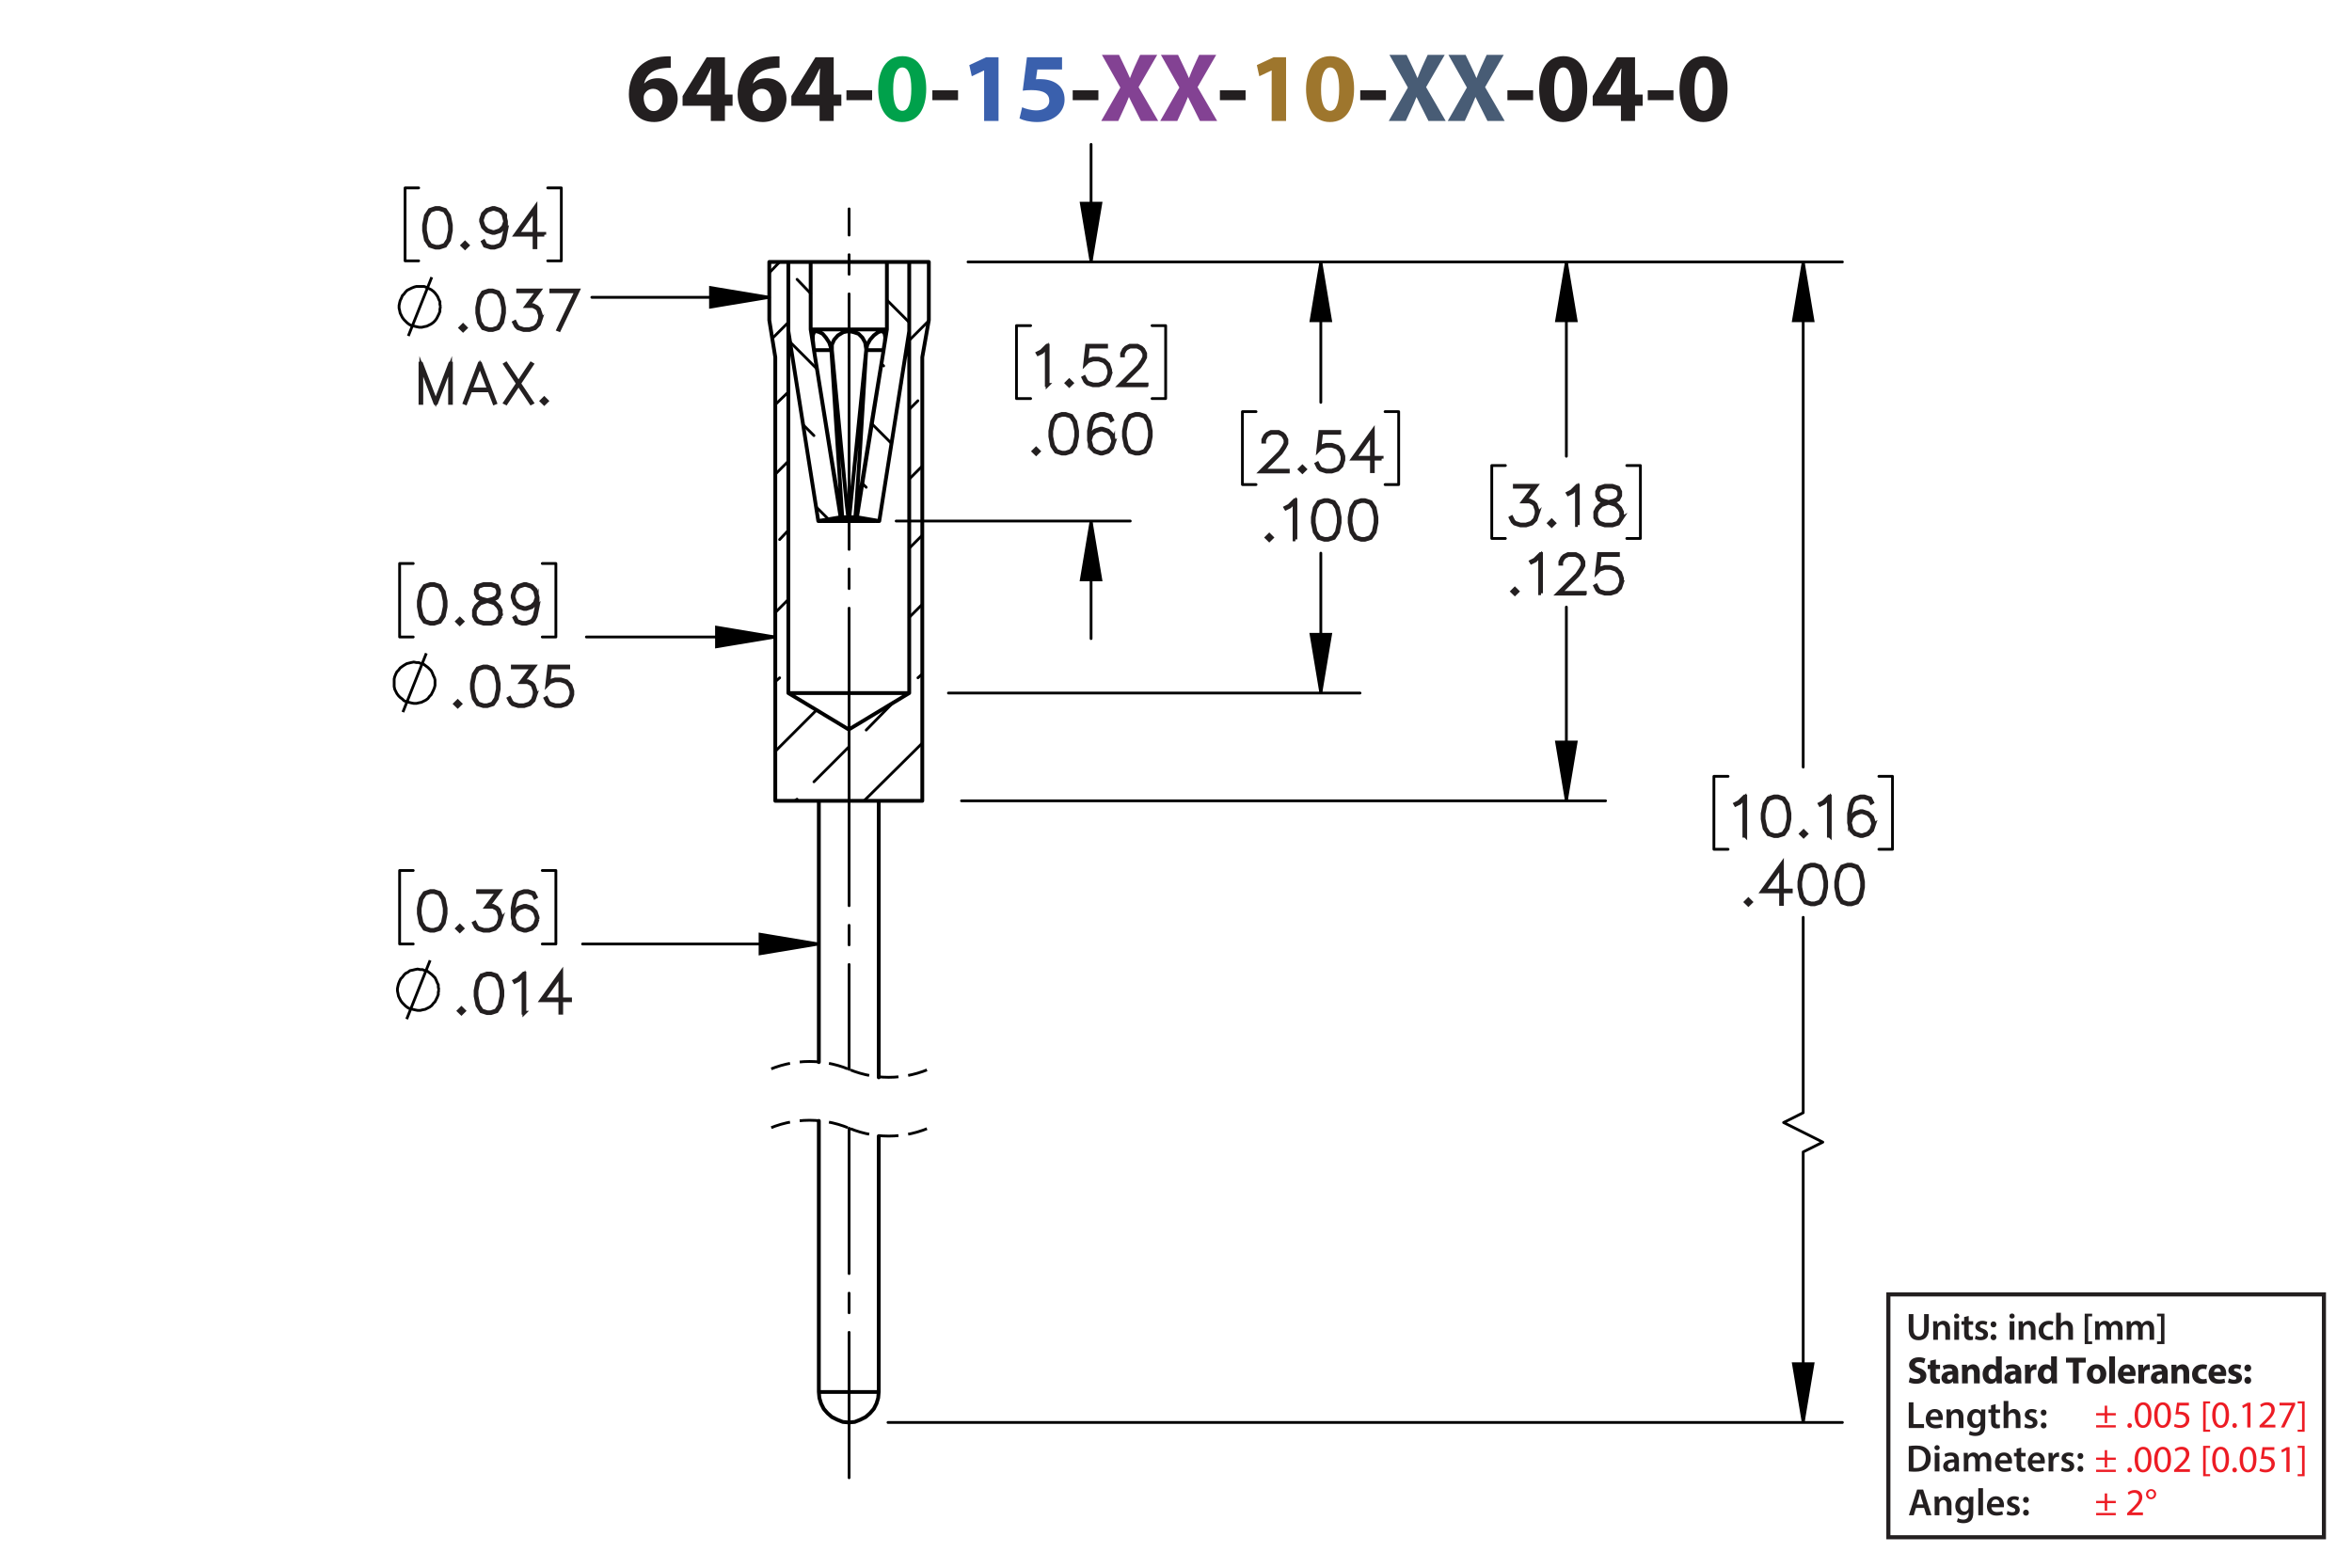 <?xml version="1.0" encoding="UTF-8"?><svg id="Layer_1" xmlns="http://www.w3.org/2000/svg" viewBox="0 0 432 288"><defs><style>.cls-1{stroke-width:.7px;}.cls-1,.cls-2,.cls-3{stroke-miterlimit:10;}.cls-1,.cls-4{stroke:#231f20;}.cls-5{fill:#834293;}.cls-6{fill:#9e762d;}.cls-2{stroke-dasharray:0 0 3.6 1.8;stroke-dashoffset:-.263px;}.cls-2,.cls-7,.cls-8,.cls-9,.cls-3,.cls-10,.cls-11,.cls-12{stroke-width:.51px;}.cls-2,.cls-7,.cls-8,.cls-9,.cls-3,.cls-10,.cls-11,.cls-12,.cls-13{stroke:#000;}.cls-2,.cls-7,.cls-8,.cls-9,.cls-3,.cls-10,.cls-11,.cls-12,.cls-13,.cls-4{fill:none;}.cls-7,.cls-8,.cls-9,.cls-10,.cls-11,.cls-12,.cls-13{stroke-linecap:round;stroke-linejoin:round;}.cls-8{stroke-dashoffset:38.383px;}.cls-8,.cls-9,.cls-10,.cls-11,.cls-12{stroke-dasharray:0 0 0 0 43.2 3.6 3.6 3.6;}.cls-9{stroke-dashoffset:7.812px;}.cls-11{stroke-dashoffset:23.93px;}.cls-12{stroke-dashoffset:16.489px;}.cls-13{stroke-width:.7px;}.cls-14{fill:#485c75;}.cls-15{fill:#00a14b;}.cls-16{fill:#ed1c24;}.cls-17{fill:#231f20;}.cls-18{fill:#3a60ad;}.cls-4{stroke-width:.75px;}</style></defs><g><path class="cls-17" d="M123.196,12.462c-.306-.018-.63,0-1.062,.036-2.431,.198-3.511,1.44-3.817,2.809h.054c.576-.594,1.387-.936,2.485-.936,1.963,0,3.619,1.387,3.619,3.817,0,2.323-1.783,4.231-4.321,4.231-3.115,0-4.646-2.323-4.646-5.114,0-2.197,.81-4.033,2.071-5.204,1.17-1.062,2.683-1.638,4.519-1.728,.504-.036,.829-.036,1.099-.018v2.107Zm-1.495,5.87c0-1.081-.576-2.017-1.747-2.017-.738,0-1.35,.45-1.62,1.044-.072,.144-.108,.36-.108,.684,.054,1.242,.648,2.359,1.891,2.359,.973,0,1.585-.882,1.585-2.071Z"/><path class="cls-17" d="M130.557,22.221v-2.791h-5.186v-1.782l4.429-7.13h3.349v6.86h1.404v2.052h-1.404v2.791h-2.593Zm0-4.843v-2.593c0-.703,.036-1.422,.09-2.179h-.072c-.378,.756-.684,1.44-1.08,2.179l-1.567,2.557v.036h2.629Z"/><path class="cls-17" d="M143.175,12.462c-.306-.018-.63,0-1.062,.036-2.431,.198-3.511,1.44-3.817,2.809h.054c.576-.594,1.387-.936,2.485-.936,1.963,0,3.619,1.387,3.619,3.817,0,2.323-1.783,4.231-4.321,4.231-3.115,0-4.646-2.323-4.646-5.114,0-2.197,.81-4.033,2.071-5.204,1.17-1.062,2.683-1.638,4.519-1.728,.504-.036,.829-.036,1.099-.018v2.107Zm-1.495,5.87c0-1.081-.576-2.017-1.747-2.017-.738,0-1.35,.45-1.62,1.044-.072,.144-.108,.36-.108,.684,.054,1.242,.648,2.359,1.891,2.359,.973,0,1.585-.882,1.585-2.071Z"/><path class="cls-17" d="M150.537,22.221v-2.791h-5.186v-1.782l4.429-7.13h3.349v6.86h1.404v2.052h-1.404v2.791h-2.593Zm0-4.843v-2.593c0-.703,.036-1.422,.09-2.179h-.072c-.378,.756-.684,1.44-1.081,2.179l-1.566,2.557v.036h2.629Z"/><path class="cls-17" d="M160.184,16.585v1.818h-4.717v-1.818h4.717Z"/><path class="cls-15" d="M170.122,16.315c0,3.619-1.458,6.104-4.447,6.104-3.025,0-4.357-2.719-4.375-6.032,0-3.385,1.44-6.067,4.465-6.067,3.133,0,4.357,2.791,4.357,5.996Zm-6.068,.072c-.018,2.683,.63,3.961,1.692,3.961s1.639-1.333,1.639-3.997c0-2.593-.558-3.961-1.657-3.961-1.008,0-1.692,1.278-1.674,3.997Z"/><path class="cls-17" d="M175.97,16.585v1.818h-4.718v-1.818h4.718Z"/><path class="cls-18" d="M180.757,12.948h-.036l-2.233,1.062-.45-2.053,3.097-1.44h2.269v11.704h-2.647V12.948Z"/><path class="cls-18" d="M195.069,12.769h-4.538l-.252,1.8c.252-.036,.468-.036,.756-.036,1.116,0,2.251,.252,3.079,.847,.882,.594,1.422,1.566,1.422,2.935,0,2.179-1.873,4.106-5.023,4.106-1.422,0-2.611-.324-3.259-.666l.486-2.052c.522,.252,1.585,.576,2.647,.576,1.134,0,2.341-.54,2.341-1.783,0-1.206-.955-1.945-3.295-1.945-.648,0-1.099,.036-1.585,.108l.774-6.14h6.446v2.251Z"/><path class="cls-17" d="M201.746,16.585v1.818h-4.718v-1.818h4.718Z"/><path class="cls-5" d="M209.558,22.221l-1.098-2.197c-.45-.846-.738-1.476-1.081-2.179h-.036c-.252,.703-.558,1.333-.936,2.179l-1.008,2.197h-3.133l3.511-6.14-3.385-5.996h3.151l1.062,2.215c.36,.738,.63,1.333,.918,2.017h.036c.288-.774,.522-1.315,.829-2.017l1.026-2.215h3.133l-3.421,5.924,3.601,6.212h-3.169Z"/><path class="cls-5" d="M220.394,22.221l-1.098-2.197c-.45-.846-.738-1.476-1.081-2.179h-.035c-.253,.703-.559,1.333-.936,2.179l-1.008,2.197h-3.133l3.511-6.14-3.385-5.996h3.151l1.062,2.215c.359,.738,.63,1.333,.918,2.017h.036c.288-.774,.522-1.315,.828-2.017l1.026-2.215h3.133l-3.421,5.924,3.601,6.212h-3.169Z"/><path class="cls-17" d="M228.781,16.585v1.818h-4.718v-1.818h4.718Z"/><path class="cls-6" d="M233.568,12.948h-.035l-2.233,1.062-.45-2.053,3.098-1.44h2.269v11.704h-2.647V12.948Z"/><path class="cls-6" d="M248.708,16.315c0,3.619-1.458,6.104-4.447,6.104-3.024,0-4.357-2.719-4.375-6.032,0-3.385,1.44-6.067,4.465-6.067,3.133,0,4.357,2.791,4.357,5.996Zm-6.067,.072c-.019,2.683,.63,3.961,1.692,3.961s1.639-1.333,1.639-3.997c0-2.593-.559-3.961-1.657-3.961-1.008,0-1.692,1.278-1.674,3.997Z"/><path class="cls-17" d="M254.557,16.585v1.818h-4.717v-1.818h4.717Z"/><path class="cls-14" d="M262.369,22.221l-1.098-2.197c-.45-.846-.738-1.476-1.081-2.179h-.035c-.253,.703-.559,1.333-.936,2.179l-1.009,2.197h-3.133l3.512-6.14-3.386-5.996h3.151l1.062,2.215c.359,.738,.63,1.333,.918,2.017h.036c.288-.774,.522-1.315,.828-2.017l1.026-2.215h3.133l-3.421,5.924,3.601,6.212h-3.169Z"/><path class="cls-14" d="M273.205,22.221l-1.098-2.197c-.45-.846-.738-1.476-1.081-2.179h-.035c-.253,.703-.559,1.333-.936,2.179l-1.009,2.197h-3.133l3.512-6.14-3.386-5.996h3.151l1.062,2.215c.359,.738,.63,1.333,.918,2.017h.036c.288-.774,.522-1.315,.828-2.017l1.026-2.215h3.133l-3.421,5.924,3.601,6.212h-3.169Z"/><path class="cls-17" d="M281.593,16.585v1.818h-4.718v-1.818h4.718Z"/><path class="cls-17" d="M291.53,16.315c0,3.619-1.459,6.104-4.447,6.104-3.025,0-4.357-2.719-4.376-6.032,0-3.385,1.44-6.067,4.466-6.067,3.133,0,4.357,2.791,4.357,5.996Zm-6.068,.072c-.018,2.683,.63,3.961,1.692,3.961s1.639-1.333,1.639-3.997c0-2.593-.558-3.961-1.656-3.961-1.009,0-1.692,1.278-1.675,3.997Z"/><path class="cls-17" d="M297.721,22.221v-2.791h-5.186v-1.782l4.429-7.13h3.35v6.86h1.404v2.052h-1.404v2.791h-2.593Zm0-4.843v-2.593c0-.703,.036-1.422,.09-2.179h-.072c-.378,.756-.684,1.44-1.08,2.179l-1.566,2.557v.036h2.629Z"/><path class="cls-17" d="M307.368,16.585v1.818h-4.717v-1.818h4.717Z"/><path class="cls-17" d="M317.305,16.315c0,3.619-1.458,6.104-4.447,6.104-3.024,0-4.356-2.719-4.375-6.032,0-3.385,1.44-6.067,4.465-6.067,3.134,0,4.357,2.791,4.357,5.996Zm-6.067,.072c-.019,2.683,.63,3.961,1.692,3.961s1.639-1.333,1.639-3.997c0-2.593-.559-3.961-1.656-3.961-1.009,0-1.693,1.278-1.675,3.997Z"/></g><g><g><path class="cls-17" d="M350.59,257.619h.861v3.999h1.94v.722h-2.802v-4.721Z"/><path class="cls-17" d="M354.538,260.876c.021,.616,.504,.883,1.051,.883,.399,0,.686-.057,.945-.154l.126,.596c-.294,.118-.7,.21-1.19,.21-1.106,0-1.758-.68-1.758-1.724,0-.945,.574-1.835,1.667-1.835,1.106,0,1.471,.911,1.471,1.66,0,.161-.015,.287-.028,.364h-2.283Zm1.499-.603c.007-.315-.133-.833-.708-.833-.532,0-.756,.483-.791,.833h1.499Z"/><path class="cls-17" d="M357.541,259.944c0-.392-.008-.721-.028-1.016h.756l.042,.512h.021c.147-.267,.519-.589,1.086-.589,.595,0,1.211,.386,1.211,1.464v2.024h-.861v-1.926c0-.49-.182-.861-.651-.861-.343,0-.581,.245-.672,.504-.028,.077-.035,.182-.035,.28v2.003h-.868v-2.396Z"/><path class="cls-17" d="M364.661,258.929c-.014,.231-.028,.512-.028,.981v1.934c0,.714-.146,1.226-.504,1.548-.357,.315-.848,.413-1.316,.413-.435,0-.896-.091-1.191-.273l.19-.651c.217,.126,.581,.26,.995,.26,.56,0,.981-.295,.981-1.03v-.294h-.015c-.196,.301-.546,.504-.994,.504-.848,0-1.45-.7-1.45-1.666,0-1.121,.729-1.801,1.548-1.801,.519,0,.827,.253,.987,.532h.015l.035-.455h.749Zm-.89,1.366c0-.077-.007-.161-.027-.231-.092-.315-.337-.553-.701-.553-.482,0-.84,.42-.84,1.113,0,.581,.294,1.051,.833,1.051,.322,0,.603-.21,.7-.519,.021-.091,.035-.21,.035-.309v-.553Z"/><path class="cls-17" d="M366.543,257.955v.974h.819v.644h-.819v1.506c0,.413,.112,.631,.441,.631,.147,0,.26-.021,.336-.042l.015,.658c-.126,.049-.351,.084-.624,.084-.315,0-.581-.105-.742-.28-.182-.196-.266-.505-.266-.953v-1.603h-.49v-.644h.49v-.77l.84-.203Z"/><path class="cls-17" d="M368.013,257.367h.868v2.031h.015c.104-.161,.245-.294,.427-.393,.168-.098,.371-.154,.589-.154,.581,0,1.19,.386,1.19,1.478v2.01h-.861v-1.912c0-.497-.183-.868-.658-.868-.337,0-.575,.224-.666,.483-.027,.069-.035,.161-.035,.259v2.038h-.868v-4.973Z"/><path class="cls-17" d="M371.975,261.549c.196,.119,.567,.245,.876,.245,.378,0,.546-.154,.546-.379,0-.231-.14-.35-.56-.497-.665-.231-.945-.596-.939-.994,0-.603,.497-1.072,1.289-1.072,.378,0,.707,.099,.903,.203l-.168,.609c-.147-.084-.42-.195-.722-.195-.308,0-.477,.146-.477,.356,0,.218,.161,.322,.596,.477,.616,.224,.903,.539,.91,1.044,0,.616-.482,1.065-1.387,1.065-.413,0-.784-.099-1.036-.238l.168-.623Z"/><path class="cls-17" d="M374.831,259.511c0-.322,.224-.554,.532-.554,.315,0,.524,.231,.532,.554,0,.315-.211,.546-.532,.546-.315,0-.532-.231-.532-.546Zm0,2.359c0-.321,.224-.553,.532-.553,.315,0,.524,.224,.532,.553,0,.309-.211,.547-.532,.547-.315,0-.532-.238-.532-.547Z"/></g><g><path class="cls-17" d="M350.59,265.664c.378-.064,.861-.099,1.373-.099,.882,0,1.491,.183,1.926,.547,.455,.371,.735,.932,.735,1.736,0,.841-.287,1.471-.735,1.877-.47,.428-1.219,.644-2.137,.644-.504,0-.882-.027-1.162-.062v-4.644Zm.861,3.999c.119,.021,.301,.021,.477,.021,1.12,.008,1.786-.609,1.786-1.807,.007-1.044-.596-1.639-1.674-1.639-.273,0-.47,.021-.589,.049v3.376Z"/><path class="cls-17" d="M356.274,265.958c0,.259-.19,.462-.49,.462-.287,0-.477-.203-.477-.462,0-.267,.196-.47,.483-.47,.294,0,.476,.203,.483,.47Zm-.918,4.363v-3.411h.868v3.411h-.868Z"/><path class="cls-17" d="M359.067,270.321l-.056-.378h-.021c-.21,.266-.567,.455-1.008,.455-.686,0-1.072-.497-1.072-1.016,0-.861,.764-1.296,2.024-1.289v-.056c0-.225-.091-.596-.693-.596-.336,0-.686,.105-.918,.253l-.168-.56c.252-.154,.693-.302,1.233-.302,1.092,0,1.407,.693,1.407,1.437v1.232c0,.308,.014,.609,.049,.819h-.777Zm-.112-1.667c-.609-.014-1.19,.119-1.19,.638,0,.336,.218,.49,.49,.49,.344,0,.596-.225,.673-.47,.021-.062,.027-.133,.027-.189v-.47Z"/><path class="cls-17" d="M360.705,267.926c0-.392-.008-.721-.028-1.016h.742l.035,.505h.021c.169-.267,.477-.582,1.051-.582,.448,0,.799,.253,.945,.631h.015c.119-.19,.259-.329,.42-.428,.19-.133,.406-.203,.686-.203,.567,0,1.142,.386,1.142,1.478v2.01h-.841v-1.884c0-.567-.195-.903-.609-.903-.294,0-.511,.21-.602,.455-.021,.084-.042,.189-.042,.287v2.045h-.841v-1.975c0-.477-.19-.812-.588-.812-.322,0-.54,.252-.617,.49-.034,.084-.049,.182-.049,.279v2.018h-.84v-2.396Z"/><path class="cls-17" d="M367.25,268.857c.021,.616,.504,.883,1.051,.883,.399,0,.686-.057,.945-.154l.126,.596c-.294,.118-.7,.21-1.19,.21-1.106,0-1.758-.68-1.758-1.724,0-.945,.574-1.835,1.667-1.835,1.106,0,1.471,.911,1.471,1.66,0,.161-.015,.287-.028,.364h-2.283Zm1.499-.603c.007-.315-.133-.833-.708-.833-.532,0-.756,.483-.791,.833h1.499Z"/><path class="cls-17" d="M371.24,265.937v.974h.819v.644h-.819v1.506c0,.413,.112,.631,.441,.631,.146,0,.259-.021,.336-.042l.014,.658c-.126,.049-.35,.084-.623,.084-.315,0-.581-.105-.742-.28-.183-.196-.267-.505-.267-.953v-1.603h-.49v-.644h.49v-.77l.841-.203Z"/><path class="cls-17" d="M373.277,268.857c.021,.616,.504,.883,1.05,.883,.399,0,.686-.057,.946-.154l.126,.596c-.295,.118-.701,.21-1.191,.21-1.106,0-1.758-.68-1.758-1.724,0-.945,.574-1.835,1.667-1.835,1.106,0,1.471,.911,1.471,1.66,0,.161-.014,.287-.027,.364h-2.283Zm1.498-.603c.007-.315-.133-.833-.707-.833-.532,0-.757,.483-.791,.833h1.498Z"/><path class="cls-17" d="M376.279,268.01c0-.462-.007-.791-.028-1.1h.75l.027,.651h.028c.168-.483,.567-.729,.932-.729,.084,0,.133,.008,.203,.021v.812c-.07-.014-.147-.028-.252-.028-.413,0-.693,.267-.77,.651-.014,.077-.028,.168-.028,.267v1.765h-.861v-2.312Z"/><path class="cls-17" d="M378.729,269.53c.196,.119,.567,.245,.876,.245,.378,0,.546-.154,.546-.379,0-.231-.14-.35-.56-.497-.665-.231-.945-.596-.939-.994,0-.603,.497-1.072,1.289-1.072,.378,0,.707,.099,.903,.203l-.168,.609c-.147-.084-.42-.195-.722-.195-.308,0-.477,.146-.477,.356,0,.218,.161,.322,.596,.477,.616,.224,.903,.539,.91,1.044,0,.616-.482,1.065-1.387,1.065-.413,0-.784-.099-1.036-.238l.168-.623Z"/><path class="cls-17" d="M381.586,267.492c0-.322,.224-.554,.532-.554,.315,0,.524,.231,.532,.554,0,.315-.211,.546-.532,.546-.315,0-.532-.231-.532-.546Zm0,2.359c0-.321,.224-.553,.532-.553,.315,0,.524,.224,.532,.553,0,.309-.211,.547-.532,.547-.315,0-.532-.238-.532-.547Z"/></g><g><path class="cls-17" d="M350.801,253.046c.287,.147,.729,.294,1.184,.294,.49,0,.749-.203,.749-.511,0-.295-.224-.463-.791-.666-.784-.273-1.296-.707-1.296-1.394,0-.806,.673-1.422,1.786-1.422,.532,0,.925,.112,1.205,.238l-.238,.861c-.19-.091-.525-.224-.988-.224-.462,0-.685,.21-.685,.455,0,.301,.266,.435,.875,.665,.834,.309,1.226,.742,1.226,1.408,0,.791-.609,1.464-1.905,1.464-.539,0-1.071-.141-1.337-.287l.217-.883Z"/><path class="cls-17" d="M355.568,249.74v.981h.764v.784h-.764v1.24c0,.413,.098,.602,.42,.602,.134,0,.238-.014,.315-.027l.007,.805c-.14,.057-.392,.092-.693,.092-.343,0-.63-.119-.798-.294-.196-.203-.295-.533-.295-1.016v-1.401h-.455v-.784h.455v-.742l1.044-.238Z"/><path class="cls-17" d="M358.761,254.145l-.064-.343h-.021c-.225,.273-.574,.42-.981,.42-.693,0-1.106-.504-1.106-1.051,0-.89,.798-1.316,2.01-1.31v-.049c0-.183-.098-.441-.623-.441-.351,0-.722,.119-.945,.259l-.196-.686c.238-.133,.707-.301,1.33-.301,1.142,0,1.506,.673,1.506,1.478v1.191c0,.329,.015,.644,.05,.833h-.96Zm-.126-1.618c-.56-.007-.994,.126-.994,.54,0,.273,.182,.405,.42,.405,.266,0,.483-.175,.553-.392,.015-.056,.021-.119,.021-.183v-.371Z"/><path class="cls-17" d="M360.377,251.814c0-.428-.015-.792-.028-1.093h.925l.049,.469h.021c.141-.217,.49-.546,1.058-.546,.701,0,1.226,.462,1.226,1.471v2.031h-1.065v-1.898c0-.44-.153-.742-.539-.742-.294,0-.469,.203-.539,.399-.028,.064-.042,.168-.042,.267v1.975h-1.065v-2.332Z"/><path class="cls-17" d="M367.665,249.173v3.95c0,.385,.015,.791,.028,1.022h-.945l-.05-.504h-.014c-.217,.385-.63,.581-1.071,.581-.812,0-1.464-.693-1.464-1.758-.007-1.156,.714-1.821,1.534-1.821,.42,0,.749,.147,.903,.386h.014v-1.856h1.065Zm-1.065,2.998c0-.057-.007-.134-.014-.19-.064-.287-.294-.525-.624-.525-.482,0-.735,.435-.735,.974,0,.581,.287,.945,.729,.945,.309,0,.554-.21,.616-.511,.021-.077,.028-.154,.028-.245v-.448Z"/><path class="cls-17" d="M370.332,254.145l-.064-.343h-.021c-.224,.273-.574,.42-.981,.42-.693,0-1.106-.504-1.106-1.051,0-.89,.799-1.316,2.011-1.31v-.049c0-.183-.099-.441-.624-.441-.35,0-.721,.119-.945,.259l-.196-.686c.238-.133,.708-.301,1.331-.301,1.142,0,1.506,.673,1.506,1.478v1.191c0,.329,.014,.644,.049,.833h-.959Zm-.127-1.618c-.56-.007-.994,.126-.994,.54,0,.273,.182,.405,.42,.405,.267,0,.483-.175,.554-.392,.014-.056,.021-.119,.021-.183v-.371Z"/><path class="cls-17" d="M371.947,251.849c0-.505-.014-.834-.027-1.128h.917l.035,.63h.028c.175-.497,.595-.707,.924-.707,.099,0,.147,0,.225,.014v1.002c-.077-.014-.168-.028-.287-.028-.393,0-.658,.21-.729,.54-.014,.069-.021,.153-.021,.237v1.737h-1.065v-2.297Z"/><path class="cls-17" d="M377.794,249.173v3.95c0,.385,.015,.791,.028,1.022h-.945l-.05-.504h-.014c-.217,.385-.63,.581-1.071,.581-.812,0-1.464-.693-1.464-1.758-.007-1.156,.714-1.821,1.534-1.821,.42,0,.749,.147,.903,.386h.014v-1.856h1.065Zm-1.065,2.998c0-.057-.007-.134-.014-.19-.064-.287-.294-.525-.624-.525-.482,0-.735,.435-.735,.974,0,.581,.287,.945,.729,.945,.309,0,.554-.21,.616-.511,.021-.077,.028-.154,.028-.245v-.448Z"/><path class="cls-17" d="M380.739,250.321h-1.268v-.896h3.628v.896h-1.288v3.824h-1.072v-3.824Z"/><path class="cls-17" d="M386.88,252.394c0,1.254-.89,1.828-1.807,1.828-1.002,0-1.772-.658-1.772-1.765,0-1.107,.729-1.815,1.828-1.815,1.051,0,1.751,.722,1.751,1.751Zm-2.479,.035c0,.588,.245,1.029,.701,1.029,.413,0,.679-.413,.679-1.029,0-.512-.196-1.029-.679-1.029-.512,0-.701,.525-.701,1.029Z"/><path class="cls-17" d="M387.403,249.173h1.065v4.973h-1.065v-4.973Z"/><path class="cls-17" d="M390.015,252.773c.035,.441,.469,.651,.967,.651,.363,0,.658-.049,.945-.14l.14,.722c-.35,.14-.777,.21-1.239,.21-1.163,0-1.828-.673-1.828-1.744,0-.868,.539-1.828,1.73-1.828,1.107,0,1.527,.861,1.527,1.709,0,.182-.021,.343-.035,.42h-2.206Zm1.254-.729c0-.259-.112-.693-.603-.693-.448,0-.631,.406-.658,.693h1.261Z"/><path class="cls-17" d="M392.758,251.849c0-.505-.014-.834-.027-1.128h.917l.035,.63h.028c.175-.497,.595-.707,.924-.707,.099,0,.147,0,.225,.014v1.002c-.077-.014-.168-.028-.287-.028-.393,0-.658,.21-.729,.54-.014,.069-.021,.153-.021,.237v1.737h-1.065v-2.297Z"/><path class="cls-17" d="M397.232,254.145l-.064-.343h-.021c-.224,.273-.574,.42-.981,.42-.693,0-1.106-.504-1.106-1.051,0-.89,.799-1.316,2.011-1.31v-.049c0-.183-.099-.441-.624-.441-.35,0-.721,.119-.945,.259l-.196-.686c.238-.133,.708-.301,1.331-.301,1.142,0,1.506,.673,1.506,1.478v1.191c0,.329,.014,.644,.049,.833h-.959Zm-.127-1.618c-.56-.007-.994,.126-.994,.54,0,.273,.182,.405,.42,.405,.267,0,.483-.175,.554-.392,.014-.056,.021-.119,.021-.183v-.371Z"/><path class="cls-17" d="M398.849,251.814c0-.428-.015-.792-.028-1.093h.925l.049,.469h.021c.141-.217,.49-.546,1.058-.546,.701,0,1.226,.462,1.226,1.471v2.031h-1.065v-1.898c0-.44-.153-.742-.539-.742-.294,0-.469,.203-.539,.399-.028,.064-.042,.168-.042,.267v1.975h-1.065v-2.332Z"/><path class="cls-17" d="M405.388,254.061c-.19,.084-.547,.154-.953,.154-1.106,0-1.813-.673-1.813-1.751,0-1.002,.686-1.821,1.961-1.821,.28,0,.588,.049,.812,.133l-.168,.792c-.126-.057-.315-.105-.596-.105-.56,0-.924,.399-.917,.96,0,.63,.42,.959,.939,.959,.252,0,.448-.042,.609-.104l.126,.784Z"/><path class="cls-17" d="M406.66,252.773c.035,.441,.47,.651,.967,.651,.364,0,.658-.049,.945-.14l.141,.722c-.351,.14-.777,.21-1.24,.21-1.162,0-1.828-.673-1.828-1.744,0-.868,.54-1.828,1.73-1.828,1.106,0,1.526,.861,1.526,1.709,0,.182-.021,.343-.035,.42h-2.206Zm1.254-.729c0-.259-.112-.693-.603-.693-.448,0-.63,.406-.658,.693h1.261Z"/><path class="cls-17" d="M409.397,253.214c.195,.119,.602,.259,.917,.259,.322,0,.455-.111,.455-.287,0-.175-.104-.259-.504-.392-.707-.238-.981-.623-.974-1.029,0-.638,.546-1.121,1.394-1.121,.399,0,.757,.091,.967,.196l-.19,.735c-.154-.084-.448-.196-.742-.196-.259,0-.406,.105-.406,.28,0,.161,.133,.245,.554,.393,.651,.224,.924,.553,.932,1.058,0,.637-.505,1.106-1.485,1.106-.448,0-.848-.099-1.106-.238l.19-.764Z"/><path class="cls-17" d="M412.231,251.323c0-.379,.26-.644,.631-.644s.616,.259,.623,.644c0,.364-.252,.637-.63,.637-.364,0-.624-.273-.624-.637Zm0,2.262c0-.371,.26-.644,.631-.644s.616,.267,.623,.644c0,.364-.252,.638-.63,.638-.364,0-.624-.273-.624-.638Z"/></g><g><path class="cls-16" d="M387.032,258.239v1.365h1.583v.421h-1.583v1.4h-.448v-1.4h-1.582v-.421h1.582v-1.365h.448Zm1.583,3.586v.42h-3.613v-.42h3.613Z"/><path class="cls-16" d="M390.741,261.881c0-.259,.175-.441,.42-.441,.246,0,.414,.183,.414,.441,0,.252-.161,.441-.421,.441-.245,0-.413-.19-.413-.441Z"/><path class="cls-16" d="M395.167,259.92c0,1.548-.574,2.402-1.583,2.402-.889,0-1.491-.834-1.506-2.34,0-1.526,.659-2.367,1.583-2.367,.96,0,1.506,.855,1.506,2.305Zm-2.472,.07c0,1.184,.363,1.855,.924,1.855,.631,0,.932-.735,.932-1.897,0-1.121-.287-1.856-.925-1.856-.539,0-.931,.658-.931,1.898Z"/><path class="cls-16" d="M398.758,259.92c0,1.548-.574,2.402-1.583,2.402-.889,0-1.491-.834-1.506-2.34,0-1.526,.659-2.367,1.583-2.367,.96,0,1.506,.855,1.506,2.305Zm-2.472,.07c0,1.184,.363,1.855,.924,1.855,.631,0,.932-.735,.932-1.897,0-1.121-.287-1.856-.925-1.856-.539,0-.931,.658-.931,1.898Z"/><path class="cls-16" d="M402.041,258.211h-1.737l-.175,1.17c.104-.015,.203-.028,.371-.028,.35,0,.7,.077,.981,.245,.357,.203,.651,.596,.651,1.17,0,.89-.707,1.555-1.695,1.555-.497,0-.917-.141-1.135-.28l.154-.469c.19,.111,.56,.252,.974,.252,.581,0,1.079-.379,1.079-.988-.008-.588-.399-1.008-1.31-1.008-.259,0-.462,.027-.63,.049l.294-2.186h2.179v.519Z"/><path class="cls-16" d="M404.657,263.029v-5.582h1.281v.386h-.805v4.811h.805v.385h-1.281Z"/><path class="cls-16" d="M409.412,259.92c0,1.548-.574,2.402-1.583,2.402-.89,0-1.492-.834-1.506-2.34,0-1.526,.658-2.367,1.583-2.367,.959,0,1.506,.855,1.506,2.305Zm-2.473,.07c0,1.184,.364,1.855,.925,1.855,.63,0,.932-.735,.932-1.897,0-1.121-.287-1.856-.925-1.856-.539,0-.932,.658-.932,1.898Z"/><path class="cls-16" d="M410.026,261.881c0-.259,.175-.441,.42-.441s.413,.183,.413,.441c0,.252-.161,.441-.42,.441-.245,0-.413-.19-.413-.441Z"/><path class="cls-16" d="M412.764,258.267h-.015l-.791,.428-.119-.47,.995-.532h.524v4.553h-.595v-3.978Z"/><path class="cls-16" d="M415.017,262.245v-.378l.483-.47c1.162-1.106,1.688-1.694,1.694-2.381,0-.463-.224-.89-.903-.89-.413,0-.756,.21-.966,.385l-.196-.434c.315-.267,.763-.463,1.288-.463,.981,0,1.395,.673,1.395,1.324,0,.841-.609,1.52-1.569,2.444l-.364,.336v.014h2.045v.512h-2.906Z"/><path class="cls-16" d="M421.563,257.692v.406l-1.982,4.146h-.638l1.976-4.027v-.014h-2.228v-.512h2.872Z"/><path class="cls-16" d="M423.298,257.44v5.589h-1.281v-.385h.805v-4.818h-.805v-.386h1.281Z"/></g><g><path class="cls-16" d="M387.032,266.409v1.365h1.583v.421h-1.583v1.4h-.448v-1.4h-1.582v-.421h1.582v-1.365h.448Zm1.583,3.586v.42h-3.613v-.42h3.613Z"/><path class="cls-16" d="M390.741,270.051c0-.259,.175-.441,.42-.441,.246,0,.414,.183,.414,.441,0,.252-.161,.441-.421,.441-.245,0-.413-.19-.413-.441Z"/><path class="cls-16" d="M395.167,268.09c0,1.548-.574,2.402-1.583,2.402-.889,0-1.491-.834-1.506-2.34,0-1.526,.659-2.367,1.583-2.367,.96,0,1.506,.855,1.506,2.305Zm-2.472,.07c0,1.184,.363,1.855,.924,1.855,.631,0,.932-.735,.932-1.897,0-1.121-.287-1.856-.925-1.856-.539,0-.931,.658-.931,1.898Z"/><path class="cls-16" d="M398.758,268.09c0,1.548-.574,2.402-1.583,2.402-.889,0-1.491-.834-1.506-2.34,0-1.526,.659-2.367,1.583-2.367,.96,0,1.506,.855,1.506,2.305Zm-2.472,.07c0,1.184,.363,1.855,.924,1.855,.631,0,.932-.735,.932-1.897,0-1.121-.287-1.856-.925-1.856-.539,0-.931,.658-.931,1.898Z"/><path class="cls-16" d="M399.323,270.415v-.378l.483-.47c1.162-1.106,1.688-1.694,1.694-2.381,0-.463-.224-.89-.903-.89-.413,0-.756,.21-.966,.385l-.196-.434c.315-.267,.763-.463,1.288-.463,.981,0,1.395,.673,1.395,1.324,0,.841-.609,1.52-1.569,2.444l-.364,.336v.014h2.045v.512h-2.906Z"/><path class="cls-16" d="M404.657,271.199v-5.582h1.281v.386h-.805v4.811h.805v.385h-1.281Z"/><path class="cls-16" d="M409.412,268.09c0,1.548-.574,2.402-1.583,2.402-.89,0-1.492-.834-1.506-2.34,0-1.526,.658-2.367,1.583-2.367,.959,0,1.506,.855,1.506,2.305Zm-2.473,.07c0,1.184,.364,1.855,.925,1.855,.63,0,.932-.735,.932-1.897,0-1.121-.287-1.856-.925-1.856-.539,0-.932,.658-.932,1.898Z"/><path class="cls-16" d="M410.026,270.051c0-.259,.175-.441,.42-.441s.413,.183,.413,.441c0,.252-.161,.441-.42,.441-.245,0-.413-.19-.413-.441Z"/><path class="cls-16" d="M414.451,268.09c0,1.548-.574,2.402-1.583,2.402-.889,0-1.491-.834-1.506-2.34,0-1.526,.659-2.367,1.583-2.367,.96,0,1.506,.855,1.506,2.305Zm-2.472,.07c0,1.184,.363,1.855,.924,1.855,.631,0,.932-.735,.932-1.897,0-1.121-.287-1.856-.925-1.856-.539,0-.931,.658-.931,1.898Z"/><path class="cls-16" d="M417.734,266.381h-1.737l-.175,1.17c.104-.015,.203-.028,.371-.028,.35,0,.7,.077,.981,.245,.357,.203,.651,.596,.651,1.17,0,.89-.707,1.555-1.695,1.555-.497,0-.917-.141-1.135-.28l.154-.469c.19,.111,.56,.252,.974,.252,.581,0,1.079-.379,1.079-.988-.008-.588-.399-1.008-1.31-1.008-.259,0-.462,.027-.63,.049l.294-2.186h2.179v.519Z"/><path class="cls-16" d="M419.945,266.437h-.015l-.791,.428-.119-.47,.995-.532h.524v4.553h-.595v-3.978Z"/><path class="cls-16" d="M423.298,265.61v5.589h-1.281v-.385h.805v-4.818h-.805v-.386h1.281Z"/></g><g><path class="cls-17" d="M351.908,277.026l-.406,1.338h-.89l1.513-4.721h1.1l1.534,4.721h-.925l-.427-1.338h-1.499Zm1.352-.651l-.371-1.162c-.091-.287-.168-.609-.238-.883h-.014c-.07,.273-.14,.603-.224,.883l-.364,1.162h1.211Z"/><path class="cls-17" d="M355.345,275.969c0-.392-.007-.721-.028-1.016h.757l.042,.512h.021c.146-.267,.518-.589,1.085-.589,.596,0,1.212,.386,1.212,1.464v2.024h-.861v-1.926c0-.49-.183-.861-.651-.861-.344,0-.582,.245-.673,.504-.027,.077-.035,.182-.035,.28v2.003h-.868v-2.396Z"/><path class="cls-17" d="M362.466,274.953c-.015,.231-.028,.512-.028,.981v1.934c0,.714-.147,1.226-.504,1.548-.357,.315-.848,.413-1.317,.413-.434,0-.896-.091-1.19-.273l.19-.651c.217,.126,.581,.26,.994,.26,.56,0,.981-.295,.981-1.03v-.294h-.014c-.196,.301-.547,.504-.995,.504-.847,0-1.449-.7-1.449-1.666,0-1.121,.729-1.801,1.548-1.801,.518,0,.826,.253,.987,.532h.014l.035-.455h.75Zm-.89,1.366c0-.077-.007-.161-.028-.231-.091-.315-.336-.553-.7-.553-.483,0-.841,.42-.841,1.113,0,.581,.294,1.051,.834,1.051,.322,0,.602-.21,.7-.519,.021-.091,.035-.21,.035-.309v-.553Z"/><path class="cls-17" d="M363.36,273.392h.868v4.973h-.868v-4.973Z"/><path class="cls-17" d="M365.769,276.9c.021,.616,.504,.883,1.05,.883,.399,0,.686-.057,.946-.154l.126,.596c-.295,.118-.701,.21-1.191,.21-1.106,0-1.758-.68-1.758-1.724,0-.945,.574-1.835,1.667-1.835,1.106,0,1.471,.911,1.471,1.66,0,.161-.014,.287-.027,.364h-2.283Zm1.498-.603c.007-.315-.133-.833-.707-.833-.532,0-.757,.483-.791,.833h1.498Z"/><path class="cls-17" d="M368.728,277.573c.196,.119,.567,.245,.876,.245,.378,0,.546-.154,.546-.379,0-.231-.14-.35-.56-.497-.665-.231-.945-.596-.939-.994,0-.603,.497-1.072,1.289-1.072,.378,0,.707,.099,.903,.203l-.168,.609c-.147-.084-.42-.195-.722-.195-.308,0-.477,.146-.477,.356,0,.218,.161,.322,.596,.477,.616,.224,.903,.539,.91,1.044,0,.616-.482,1.065-1.387,1.065-.413,0-.784-.099-1.036-.238l.168-.623Z"/><path class="cls-17" d="M371.585,275.535c0-.322,.224-.554,.532-.554,.315,0,.524,.231,.532,.554,0,.315-.211,.546-.532,.546-.315,0-.532-.231-.532-.546Zm0,2.359c0-.321,.224-.553,.532-.553,.315,0,.524,.224,.532,.553,0,.309-.211,.547-.532,.547-.315,0-.532-.238-.532-.547Z"/></g><g><path class="cls-16" d="M387.032,274.358v1.365h1.583v.421h-1.583v1.4h-.448v-1.4h-1.582v-.421h1.582v-1.365h.448Zm1.583,3.586v.42h-3.613v-.42h3.613Z"/><path class="cls-16" d="M390.692,278.364v-.378l.483-.47c1.162-1.106,1.688-1.694,1.694-2.381,0-.463-.224-.89-.903-.89-.413,0-.756,.21-.966,.385l-.196-.434c.315-.267,.763-.463,1.288-.463,.981,0,1.395,.673,1.395,1.324,0,.841-.609,1.52-1.569,2.444l-.364,.336v.014h2.045v.512h-2.906Z"/><path class="cls-16" d="M396.027,274.478c0,.567-.455,.939-.939,.939-.547,0-.918-.413-.918-.904-.007-.539,.413-.945,.932-.945,.574,0,.925,.435,.925,.911Zm-1.478,.034c0,.322,.237,.575,.546,.575,.315,0,.553-.26,.553-.603,0-.26-.153-.589-.553-.589-.364,0-.546,.315-.546,.616Z"/></g><rect class="cls-4" x="346.845" y="237.798" width="80" height="44.612"/><g><path class="cls-17" d="M351.444,241.416v2.753c0,.924,.385,1.352,.967,1.352,.623,0,.994-.428,.994-1.352v-2.753h.861v2.696c0,1.457-.749,2.102-1.884,2.102-1.093,0-1.8-.609-1.8-2.094v-2.704h.861Z"/><path class="cls-17" d="M355.084,243.741c0-.392-.008-.721-.028-1.016h.756l.042,.512h.021c.147-.267,.519-.589,1.086-.589,.595,0,1.211,.386,1.211,1.464v2.024h-.861v-1.926c0-.49-.182-.861-.651-.861-.343,0-.581,.245-.672,.504-.028,.077-.035,.182-.035,.28v2.003h-.868v-2.396Z"/><path class="cls-17" d="M359.872,241.773c0,.259-.19,.462-.49,.462-.287,0-.477-.203-.477-.462,0-.267,.196-.47,.483-.47,.294,0,.477,.203,.483,.47Zm-.917,4.363v-3.411h.868v3.411h-.868Z"/><path class="cls-17" d="M361.601,241.752v.974h.819v.644h-.819v1.506c0,.413,.112,.631,.441,.631,.147,0,.26-.021,.336-.043l.015,.659c-.126,.049-.351,.084-.624,.084-.315,0-.581-.105-.742-.28-.182-.196-.266-.505-.266-.953v-1.603h-.49v-.644h.49v-.77l.84-.203Z"/><path class="cls-17" d="M362.896,245.346c.196,.118,.567,.245,.876,.245,.378,0,.546-.154,.546-.379,0-.231-.14-.35-.56-.497-.665-.231-.945-.595-.939-.994,0-.603,.497-1.072,1.289-1.072,.378,0,.707,.099,.903,.203l-.168,.609c-.147-.084-.42-.195-.722-.195-.308,0-.477,.146-.477,.356,0,.218,.161,.322,.596,.477,.616,.224,.903,.539,.91,1.044,0,.616-.482,1.065-1.387,1.065-.413,0-.784-.099-1.036-.238l.168-.623Z"/><path class="cls-17" d="M365.619,243.308c0-.322,.224-.554,.532-.554,.315,0,.524,.231,.532,.554,0,.315-.211,.546-.532,.546-.315,0-.532-.231-.532-.546Zm0,2.359c0-.321,.224-.553,.532-.553,.315,0,.524,.224,.532,.553,0,.309-.211,.547-.532,.547-.315,0-.532-.238-.532-.547Z"/><path class="cls-17" d="M370.04,241.773c0,.259-.19,.462-.49,.462-.287,0-.477-.203-.477-.462,0-.267,.196-.47,.483-.47,.294,0,.476,.203,.483,.47Zm-.918,4.363v-3.411h.868v3.411h-.868Z"/><path class="cls-17" d="M370.781,243.741c0-.392-.007-.721-.028-1.016h.757l.042,.512h.021c.146-.267,.518-.589,1.085-.589,.596,0,1.212,.386,1.212,1.464v2.024h-.861v-1.926c0-.49-.183-.861-.651-.861-.344,0-.582,.245-.673,.504-.027,.077-.035,.182-.035,.28v2.003h-.868v-2.396Z"/><path class="cls-17" d="M377.16,246.031c-.183,.084-.54,.176-.967,.176-1.065,0-1.758-.68-1.758-1.737,0-1.022,.7-1.821,1.897-1.821,.315,0,.638,.07,.834,.161l-.154,.644c-.14-.062-.343-.133-.651-.133-.658,0-1.051,.483-1.044,1.106,0,.7,.456,1.1,1.044,1.1,.301,0,.512-.064,.68-.133l.119,.637Z"/><path class="cls-17" d="M377.662,241.164h.868v2.031h.015c.104-.161,.245-.294,.427-.393,.168-.098,.371-.154,.589-.154,.581,0,1.19,.386,1.19,1.478v2.01h-.861v-1.912c0-.497-.183-.868-.658-.868-.337,0-.575,.224-.666,.483-.027,.069-.035,.161-.035,.259v2.038h-.868v-4.973Z"/><path class="cls-17" d="M382.905,246.921v-5.582h1.365v.497h-.728v4.595h.728v.49h-1.365Z"/><path class="cls-17" d="M384.823,243.741c0-.392-.008-.721-.028-1.016h.742l.035,.505h.021c.169-.267,.477-.582,1.051-.582,.448,0,.799,.253,.945,.631h.015c.119-.19,.259-.329,.42-.428,.19-.133,.406-.203,.686-.203,.567,0,1.142,.386,1.142,1.478v2.01h-.841v-1.884c0-.567-.195-.903-.609-.903-.294,0-.511,.21-.602,.455-.021,.084-.042,.189-.042,.287v2.045h-.841v-1.975c0-.477-.19-.812-.588-.812-.322,0-.54,.252-.617,.49-.034,.084-.049,.182-.049,.28v2.017h-.84v-2.396Z"/><path class="cls-17" d="M390.626,243.741c0-.392-.007-.721-.028-1.016h.743l.034,.505h.021c.168-.267,.477-.582,1.051-.582,.448,0,.798,.253,.945,.631h.014c.119-.19,.26-.329,.421-.428,.189-.133,.406-.203,.685-.203,.567,0,1.142,.386,1.142,1.478v2.01h-.84v-1.884c0-.567-.196-.903-.609-.903-.294,0-.512,.21-.603,.455-.021,.084-.042,.189-.042,.287v2.045h-.841v-1.975c0-.477-.189-.812-.588-.812-.322,0-.539,.252-.616,.49-.035,.084-.049,.182-.049,.28v2.017h-.841v-2.396Z"/><path class="cls-17" d="M397.55,241.332v5.589h-1.359v-.497h.722v-4.595h-.722v-.497h1.359Z"/></g></g><g><g><path class="cls-1" d="M320.552,153.519h-.156v-6.94l-.891,.904-.692,.336-.075-.133,.668-.341,1.038-1.026h.108v7.2Z"/><path class="cls-1" d="M328.67,150.477l-.337,1.713-.711,1.055-1.057,.341h-.701l-1.057-.341-.706-1.055-.342-1.713v-1.041l.342-1.712,.706-1.056,1.057-.35h.701l1.057,.35,.711,1.056,.337,1.712v1.041Zm-.152-.023v-.993l-.341-1.68-.649-.98-.981-.326h-.659l-.981,.326-.654,.98-.337,1.68v.993l.337,1.68,.654,.979,.981,.327h.659l.981-.327,.649-.979,.341-1.68Z"/><path class="cls-1" d="M331.722,153.178l-.445,.435-.445-.435,.445-.444,.445,.444Zm-.213,0l-.232-.231-.232,.231,.232,.232,.232-.232Z"/><path class="cls-1" d="M336.077,153.519h-.156v-6.94l-.891,.904-.692,.336-.075-.133,.668-.341,1.038-1.026h.108v7.2Z"/><path class="cls-1" d="M344.195,151.494l-.346,1.045-.711,.705-1.048,.341h-.36l-1.047-.341-.711-.705-.346-1.386v-1.718l.336-1.712,.351-.7,.37-.355,1.047-.35h.702l1.065,.35,.352,.705-.138,.081-.332-.653-.972-.326h-.658l-.99,.326-.309,.321-.332,.658-.341,1.68v1.211l.194-.582,.711-.71,1.047-.35h.36l1.048,.35,.711,.71,.346,1.046v.359Zm-.152-.024v-.316l-.331-.989-.649-.647-.99-.331h-.322l-.99,.331-.649,.647-.332,.98,.332,1.315,.649,.652,.99,.327h.322l.99-.327,.649-.652,.331-.989Z"/></g><g><path class="cls-1" d="M321.577,165.714l-.445,.435-.446-.435,.446-.444,.445,.444Zm-.213,0l-.232-.231-.232,.231,.232,.232,.232-.232Z"/><path class="cls-1" d="M328.919,163.756h-1.622v2.299h-.156v-2.299h-3.477l3.633-5.066v4.91h1.622v.156Zm-1.778-.156v-4.423l-3.168,4.423h3.168Z"/><path class="cls-1" d="M335.416,163.013l-.337,1.713-.711,1.055-1.058,.341h-.702l-1.058-.341-.706-1.055-.342-1.713v-1.041l.342-1.712,.706-1.055,1.058-.351h.702l1.058,.351,.711,1.055,.337,1.712v1.041Zm-.151-.023v-.993l-.342-1.68-.649-.98-.982-.326h-.659l-.981,.326-.654,.98-.337,1.68v.993l.337,1.68,.654,.979,.981,.327h.659l.982-.327,.649-.979,.342-1.68Z"/><path class="cls-1" d="M342.179,163.013l-.337,1.713-.711,1.055-1.058,.341h-.702l-1.058-.341-.706-1.055-.342-1.713v-1.041l.342-1.712,.706-1.055,1.058-.351h.702l1.058,.351,.711,1.055,.337,1.712v1.041Zm-.151-.023v-.993l-.342-1.68-.649-.98-.982-.326h-.659l-.981,.326-.654,.98-.337,1.68v.993l.337,1.68,.654,.979,.981,.327h.659l.982-.327,.649-.979,.342-1.68Z"/></g><g><path class="cls-1" d="M282.394,94.429l-.346,1.046-.711,.705-1.048,.341h-1.038l-1.048-.341-.369-.359-.342-.686,.138-.076,.337,.667,.312,.322,.991,.326h1l.99-.326,.649-.653,.332-.989v-.658l-.332-.989-.322-.307-.649-.331h-1.156l2.038-2.711h-3.579v-.156h3.892l-2.038,2.711h.882l.711,.35,.36,.369,.346,1.046v.7Z"/><path class="cls-1" d="M285.446,96.113l-.445,.435-.445-.435,.445-.444,.445,.444Zm-.213,0l-.232-.231-.232,.231,.232,.232,.232-.232Z"/><path class="cls-1" d="M289.803,96.454h-.156v-6.94l-.892,.904-.691,.336-.076-.133,.668-.34,1.038-1.027h.109v7.2Z"/><path class="cls-1" d="M297.923,95.115l-.706,1.065-1.057,.341h-1.38l-1.048-.341-.369-.359-.351-.705v-1.055l.351-.71,.706-.695,1.081-.359-.731-.175-.711-.36-.355-.714v-.719l.355-.724,1.071-.35h1.38l1.066,.35,.36,.724v.719l-.36,.714-.711,.36-.726,.175,.038,.009,1.038,.35,.711,.695,.346,.71v1.055Zm-.151-.038v-.98l-.332-.648-.649-.662-1-.327-.322-.09-.317,.09-1,.327-.654,.662-.327,.648v.98l.327,.648,.312,.322,.991,.326h1.336l.981-.326,.654-.97Zm-.341-4.068v-.644l-.323-.629-.972-.327h-1.336l-.973,.327-.322,.629v.644l.322,.639,.649,.317,.991,.255,.99-.255,.649-.317,.323-.639Z"/></g><g><path class="cls-1" d="M278.687,108.65l-.445,.435-.445-.435,.445-.444,.445,.444Zm-.213,0l-.232-.231-.232,.231,.232,.232,.232-.232Z"/><path class="cls-1" d="M283.043,108.991h-.156v-6.94l-.892,.904-.691,.336-.076-.133,.668-.34,1.038-1.027h.109v7.2Z"/><path class="cls-1" d="M291.088,109.058h-4.939l3.522-3.505,.669-1.008,.332-.662v-.639l-.332-.648-.317-.321-.654-.327h-1.318l-.649,.327-.322,.321-.332,.648v.322h-.151v-.36l.346-.71,.36-.355,.711-.35h1.398l.707,.35,.36,.355,.351,.71v.719l-.351,.695-.688,1.026-3.275,3.264h4.574v.147Z"/><path class="cls-1" d="M297.923,106.966l-.346,1.046-.711,.705-1.048,.341h-1.038l-1.048-.341-.369-.359-.342-.686,.138-.076,.337,.667,.312,.322,.991,.326h1l.99-.326,.649-.653,.332-.989v-.658l-.332-.989-.649-.648-.99-.331h-1l-.991,.331-.474,.487,.364-3.345h3.471v.156h-3.333l-.308,2.758,.203-.194,1.048-.345h1.038l1.048,.345,.711,.71,.346,1.046v.7Z"/></g><g><path class="cls-1" d="M236.533,86.619h-4.941l3.523-3.505,.669-1.008,.332-.662v-.639l-.332-.648-.317-.321-.654-.327h-1.319l-.649,.327-.322,.321-.332,.648v.322h-.151v-.36l.346-.71,.36-.355,.712-.35h1.398l.707,.35,.36,.355,.351,.71v.719l-.351,.695-.688,1.026-3.277,3.264h4.576v.147Z"/><path class="cls-1" d="M239.663,86.212l-.445,.435-.446-.435,.446-.444,.445,.444Zm-.213,0l-.232-.231-.232,.231,.232,.232,.232-.232Z"/><path class="cls-1" d="M246.739,84.528l-.346,1.046-.712,.705-1.048,.341h-1.039l-1.048-.341-.37-.359-.341-.686,.138-.076,.336,.667,.314,.322,.991,.326h1l.991-.326,.65-.653,.332-.989v-.658l-.332-.989-.65-.648-.991-.331h-1l-.991,.331-.475,.487,.365-3.345h3.472v.156h-3.334l-.309,2.758,.204-.194,1.048-.345h1.039l1.048,.345,.712,.71,.346,1.046v.7Z"/><path class="cls-1" d="M253.768,84.253h-1.622v2.299h-.156v-2.299h-3.477l3.633-5.066v4.911h1.622v.156Zm-1.778-.156v-4.423l-3.168,4.423h3.168Z"/></g><g><path class="cls-1" d="M233.577,98.749l-.445,.435-.445-.435,.445-.444,.445,.444Zm-.213,0l-.232-.231-.232,.231,.232,.232,.232-.232Z"/><path class="cls-1" d="M237.934,99.089h-.156v-6.94l-.892,.904-.691,.336-.076-.133,.668-.34,1.038-1.027h.109v7.2Z"/><path class="cls-1" d="M246.054,96.047l-.336,1.713-.711,1.055-1.058,.341h-.701l-1.058-.341-.706-1.055-.341-1.713v-1.04l.341-1.712,.706-1.055,1.058-.35h.701l1.058,.35,.711,1.055,.336,1.712v1.04Zm-.151-.023v-.994l-.341-1.679-.649-.979-.981-.327h-.659l-.981,.327-.654,.979-.336,1.679v.994l.336,1.679,.654,.98,.981,.326h.659l.981-.326,.649-.98,.341-1.679Z"/><path class="cls-1" d="M252.814,96.047l-.336,1.713-.711,1.055-1.058,.341h-.701l-1.058-.341-.706-1.055-.341-1.713v-1.04l.341-1.712,.706-1.055,1.058-.35h.701l1.058,.35,.711,1.055,.336,1.712v1.04Zm-.151-.023v-.994l-.341-1.679-.649-.979-.981-.327h-.659l-.981,.327-.654,.979-.336,1.679v.994l.336,1.679,.654,.98,.981,.326h.659l.981-.326,.649-.98,.341-1.679Z"/></g><g><path class="cls-1" d="M192.424,70.712h-.156v-6.94l-.891,.904-.691,.336-.076-.133,.668-.34,1.037-1.027h.109v7.2Z"/><path class="cls-1" d="M196.837,70.372l-.445,.435-.445-.435,.445-.444,.445,.444Zm-.213,0l-.232-.231-.232,.231,.232,.232,.232-.232Z"/><path class="cls-1" d="M203.911,68.688l-.346,1.046-.711,.705-1.048,.341h-1.038l-1.048-.341-.369-.359-.342-.686,.138-.076,.337,.667,.312,.322,.991,.326h1l.99-.326,.649-.653,.332-.989v-.658l-.332-.989-.649-.648-.99-.331h-1l-.991,.331-.474,.487,.364-3.345h3.471v.156h-3.333l-.308,2.758,.203-.194,1.048-.345h1.038l1.048,.345,.711,.71,.346,1.046v.7Z"/><path class="cls-1" d="M210.594,70.779h-4.939l3.522-3.505,.669-1.008,.332-.662v-.639l-.332-.648-.317-.321-.654-.327h-1.318l-.649,.327-.322,.321-.332,.648v.322h-.151v-.36l.346-.71,.36-.355,.711-.35h1.398l.707,.35,.36,.355,.351,.71v.719l-.351,.695-.688,1.026-3.275,3.264h4.574v.147Z"/></g><g><path class="cls-1" d="M190.756,82.908l-.445,.435-.446-.435,.446-.444,.445,.444Zm-.213,0l-.232-.231-.232,.231,.232,.232,.232-.232Z"/><path class="cls-1" d="M197.833,80.207l-.337,1.713-.711,1.055-1.058,.341h-.702l-1.058-.341-.706-1.055-.342-1.713v-1.04l.342-1.712,.706-1.055,1.058-.35h.702l1.058,.35,.711,1.055,.337,1.712v1.04Zm-.151-.023v-.994l-.342-1.679-.649-.979-.982-.327h-.659l-.981,.327-.654,.979-.337,1.679v.994l.337,1.679,.654,.98,.981,.326h.659l.982-.326,.649-.98,.342-1.679Z"/><path class="cls-1" d="M204.595,81.224l-.346,1.046-.712,.705-1.048,.341h-.36l-1.048-.341-.712-.705-.346-1.386v-1.717l.336-1.712,.352-.7,.37-.355,1.048-.35h.702l1.066,.35,.352,.705-.138,.081-.332-.653-.973-.327h-.659l-.991,.327-.308,.321-.332,.658-.342,1.679v1.211l.194-.582,.712-.71,1.048-.35h.36l1.048,.35,.712,.71,.346,1.045v.359Zm-.151-.023v-.317l-.332-.989-.65-.648-.991-.331h-.322l-.991,.331-.649,.648-.332,.979,.332,1.315,.649,.653,.991,.326h.322l.991-.326,.65-.653,.332-.989Z"/><path class="cls-1" d="M211.358,80.207l-.337,1.713-.711,1.055-1.058,.341h-.702l-1.058-.341-.706-1.055-.342-1.713v-1.04l.342-1.712,.706-1.055,1.058-.35h.702l1.058,.35,.711,1.055,.337,1.712v1.04Zm-.151-.023v-.994l-.342-1.679-.649-.979-.982-.327h-.659l-.981,.327-.654,.979-.337,1.679v.994l.337,1.679,.654,.98,.981,.326h.659l.982-.326,.649-.98,.342-1.679Z"/></g><g><path class="cls-1" d="M82.808,42.374l-.336,1.713-.711,1.055-1.058,.341h-.702l-1.058-.341-.707-1.055-.341-1.713v-1.04l.341-1.712,.707-1.055,1.058-.35h.702l1.058,.35,.711,1.055,.336,1.712v1.04Zm-.152-.023v-.994l-.341-1.679-.65-.979-.981-.327h-.659l-.982,.327-.654,.979-.337,1.679v.994l.337,1.679,.654,.98,.982,.326h.659l.981-.326,.65-.98,.341-1.679Z"/><path class="cls-1" d="M85.862,45.076l-.446,.435-.446-.435,.446-.444,.446,.444Zm-.213,0l-.232-.231-.232,.231,.232,.232,.232-.232Z"/><path class="cls-1" d="M92.938,42.374l-.336,1.713-.351,.695-.37,.359-1.048,.341h-.702l-1.067-.341-.351-.705,.138-.081,.332,.653,.972,.326h.659l.991-.326,.308-.322,.332-.658,.341-1.679v-1.211l-.194,.582-.711,.71-1.048,.35h-.36l-1.048-.35-.711-.71-.346-1.045v-.359l.346-1.045,.711-.705,1.048-.35h.36l1.048,.35,.711,.705,.346,1.386v1.717Zm-.152-1.708l-.332-1.315-.649-.653-.991-.327h-.323l-.991,.327-.65,.653-.332,.984v.322l.332,.988,.65,.648,.991,.331h.323l.991-.331,.649-.648,.332-.979Z"/><path class="cls-1" d="M99.966,43.117h-1.622v2.299h-.156v-2.299h-3.476l3.632-5.066v4.911h1.622v.156Zm-1.778-.156v-4.423l-3.168,4.423h3.168Z"/></g><path class="cls-3" d="M75,61.721l4.3-10.8m1.6,5.4l-.1-.4v-.5l-.2-.4-.2-.5-.2-.3-.3-.4-.3-.3-.4-.3-.4-.2-.4-.2-.5-.2h-1.4l-.4,.1-.5,.2-.4,.2-.4,.2-.3,.3-.3,.4-.3,.3-.2,.5-.2,.4-.1,.4-.1,.5v.5l.1,.4,.1,.5,.2,.4,.2,.4,.3,.4,.3,.3,.3,.3,.4,.3,.4,.2,.5,.1,.4,.1,.5,.1h.5l.4-.1,.5-.1,.4-.2,.4-.2,.4-.3,.3-.3,.3-.4,.2-.4,.2-.4,.2-.5v-.4l.1-.5"/><g><path class="cls-1" d="M85.499,60.221l-.446,.435-.446-.435,.446-.444,.446,.444Zm-.213,0l-.232-.231-.232,.231,.232,.232,.232-.232Z"/><path class="cls-1" d="M92.574,57.52l-.336,1.713-.711,1.055-1.058,.341h-.702l-1.058-.341-.707-1.055-.341-1.713v-1.04l.341-1.712,.707-1.055,1.058-.35h.702l1.058,.35,.711,1.055,.336,1.712v1.04Zm-.152-.023v-.994l-.341-1.679-.65-.979-.981-.327h-.659l-.982,.327-.654,.979-.337,1.679v.994l.337,1.679,.654,.98,.982,.326h.659l.981-.326,.65-.98,.341-1.679Z"/><path class="cls-1" d="M99.337,58.537l-.346,1.046-.711,.705-1.048,.341h-1.039l-1.048-.341-.37-.359-.342-.686,.138-.076,.337,.667,.313,.322,.991,.326h1l.991-.326,.649-.653,.332-.989v-.658l-.332-.989-.322-.307-.65-.331h-1.157l2.039-2.711h-3.581v-.156h3.894l-2.039,2.711h.882l.711,.35,.36,.369,.346,1.046v.7Z"/><path class="cls-1" d="M106.152,53.362l-3.462,7.219-.133-.052,3.338-7.011h-4.633v-.156h4.89Z"/></g><g><path class="cls-1" d="M82.82,74.009h-.152v-6.708l-2.559,6.708h-.161l-2.563-6.708v6.708h-.152v-7.2h.128l2.668,6.987,2.664-6.987h.128v7.2Z"/><path class="cls-1" d="M90.928,73.976l-.132,.052-.896-2.318h-3.511l-.896,2.318-.132-.052,2.734-7.167h.104l2.729,7.167Zm-1.085-2.422l-1.697-4.457-1.701,4.457h3.398Z"/><path class="cls-1" d="M97.69,73.967l-.137,.071-2.308-3.449-2.313,3.449-.132-.071,2.346-3.515-2.346-3.524,.132-.081,2.313,3.458,2.308-3.458,.137,.081-2.35,3.524,2.35,3.515Z"/><path class="cls-1" d="M100.411,73.668l-.446,.435-.445-.435,.445-.444,.446,.444Zm-.213,0l-.232-.231-.232,.231,.232,.232,.232-.232Z"/></g><g><path class="cls-1" d="M81.844,111.464l-.336,1.713-.711,1.055-1.058,.341h-.702l-1.058-.341-.707-1.055-.341-1.713v-1.04l.341-1.712,.707-1.055,1.058-.35h.702l1.058,.35,.711,1.055,.336,1.712v1.04Zm-.152-.023v-.994l-.341-1.679-.65-.979-.981-.327h-.659l-.982,.327-.654,.979-.337,1.679v.994l.337,1.679,.654,.98,.982,.326h.659l.981-.326,.65-.98,.341-1.679Z"/><path class="cls-1" d="M84.898,114.165l-.446,.435-.446-.435,.446-.444,.446,.444Zm-.213,0l-.232-.231-.232,.231,.232,.232,.232-.232Z"/><path class="cls-1" d="M91.974,113.168l-.707,1.065-1.058,.341h-1.38l-1.048-.341-.37-.359-.351-.705v-1.055l.351-.71,.707-.695,1.081-.359-.73-.175-.711-.36-.356-.714v-.719l.356-.724,1.072-.35h1.38l1.067,.35,.361,.724v.719l-.361,.714-.711,.36-.726,.175,.038,.009,1.039,.35,.711,.695,.346,.71v1.055Zm-.152-.038v-.98l-.332-.648-.649-.662-1.001-.327-.322-.09-.318,.09-1,.327-.654,.662-.328,.648v.98l.328,.648,.313,.322,.991,.326h1.337l.982-.326,.654-.97Zm-.341-4.068v-.644l-.322-.629-.973-.327h-1.337l-.973,.327-.322,.629v.644l.322,.639,.65,.317,.991,.255,.991-.255,.65-.317,.322-.639Z"/><path class="cls-1" d="M98.737,111.464l-.336,1.713-.351,.695-.37,.359-1.048,.341h-.702l-1.067-.341-.351-.705,.138-.081,.332,.653,.972,.326h.659l.991-.326,.308-.322,.332-.658,.341-1.679v-1.211l-.194,.582-.711,.71-1.048,.35h-.36l-1.048-.35-.711-.71-.346-1.045v-.359l.346-1.045,.711-.705,1.048-.35h.36l1.048,.35,.711,.705,.346,1.386v1.717Zm-.152-1.708l-.332-1.315-.649-.653-.991-.327h-.323l-.991,.327-.65,.653-.332,.984v.322l.332,.988,.65,.648,.991,.331h.323l.991-.331,.649-.648,.332-.979Z"/></g><path class="cls-3" d="M74,130.821l4.3-10.8m1.6,5.4v-.5l-.1-.4-.2-.4-.2-.5-.2-.4-.3-.3-.3-.3-.4-.3-.4-.3-.4-.1-.5-.2h-.4l-.5-.1-.5,.1-.4,.1-.4,.1-.5,.3-.3,.2-.4,.3-.3,.4-.3,.3-.2,.4-.2,.5-.1,.4v1.4l.1,.5,.2,.4,.2,.4,.3,.4,.3,.3,.4,.3,.3,.3,.5,.2,.4,.1,.4,.1,.5,.1h.5l.4-.1,.5-.1,.4-.2,.4-.2,.4-.3,.3-.4,.3-.3,.2-.4,.2-.4,.2-.5,.1-.4v-.5"/><g><path class="cls-1" d="M84.518,129.307l-.446,.435-.446-.435,.446-.444,.446,.444Zm-.213,0l-.232-.231-.232,.231,.232,.232,.232-.232Z"/><path class="cls-1" d="M91.594,126.606l-.336,1.713-.711,1.055-1.058,.341h-.702l-1.058-.341-.707-1.055-.341-1.713v-1.04l.341-1.712,.707-1.055,1.058-.35h.702l1.058,.35,.711,1.055,.336,1.712v1.04Zm-.152-.023v-.994l-.341-1.679-.65-.979-.981-.327h-.659l-.982,.327-.654,.979-.337,1.679v.994l.337,1.679,.654,.98,.982,.326h.659l.981-.326,.65-.98,.341-1.679Z"/><path class="cls-1" d="M98.356,127.623l-.346,1.046-.711,.705-1.048,.341h-1.039l-1.048-.341-.37-.359-.342-.686,.138-.076,.337,.667,.313,.322,.991,.326h1l.991-.326,.649-.653,.332-.989v-.658l-.332-.989-.322-.307-.65-.331h-1.157l2.039-2.711h-3.581v-.156h3.894l-2.039,2.711h.882l.711,.35,.36,.369,.346,1.046v.7Z"/><path class="cls-1" d="M105.119,127.623l-.346,1.046-.711,.705-1.048,.341h-1.039l-1.048-.341-.37-.359-.342-.686,.138-.076,.337,.667,.313,.322,.991,.326h1l.991-.326,.649-.653,.332-.989v-.658l-.332-.989-.649-.648-.991-.331h-1l-.991,.331-.475,.487,.365-3.345h3.472v.156h-3.334l-.308,2.758,.204-.194,1.048-.345h1.039l1.048,.345,.711,.71,.346,1.046v.7Z"/></g><g><path class="cls-1" d="M81.842,167.868l-.336,1.713-.711,1.055-1.058,.341h-.702l-1.058-.341-.707-1.055-.341-1.713v-1.041l.341-1.712,.707-1.055,1.058-.351h.702l1.058,.351,.711,1.055,.336,1.712v1.041Zm-.152-.023v-.993l-.341-1.68-.65-.98-.981-.326h-.659l-.982,.326-.654,.98-.337,1.68v.993l.337,1.68,.654,.979,.982,.327h.659l.981-.327,.65-.979,.341-1.68Z"/><path class="cls-1" d="M84.897,170.569l-.446,.435-.446-.435,.446-.444,.446,.444Zm-.213,0l-.232-.231-.232,.231,.232,.232,.232-.232Z"/><path class="cls-1" d="M91.972,168.886l-.346,1.045-.711,.705-1.048,.341h-1.039l-1.048-.341-.37-.359-.342-.686,.138-.075,.337,.667,.313,.321,.991,.327h1l.991-.327,.649-.652,.332-.989v-.657l-.332-.988-.322-.308-.65-.331h-1.157l2.039-2.711h-3.581v-.156h3.894l-2.039,2.711h.882l.711,.35,.36,.369,.346,1.046v.7Z"/><path class="cls-1" d="M98.735,168.886l-.346,1.045-.711,.705-1.048,.341h-.36l-1.048-.341-.711-.705-.346-1.386v-1.718l.337-1.712,.351-.7,.37-.354,1.048-.351h.702l1.067,.351,.351,.704-.138,.081-.332-.653-.973-.326h-.659l-.991,.326-.309,.322-.332,.657-.341,1.68v1.211l.194-.582,.711-.71,1.048-.35h.36l1.048,.35,.711,.71,.346,1.046v.359Zm-.152-.024v-.316l-.332-.989-.649-.647-.991-.331h-.323l-.991,.331-.65,.647-.332,.98,.332,1.315,.65,.652,.991,.327h.323l.991-.327,.649-.652,.332-.989Z"/></g><path class="cls-3" d="M74.7,187.221l4.3-10.8m1.6,5.4l-.1-.5v-.4l-.2-.4-.2-.5-.2-.4-.3-.3-.3-.3-.4-.3-.4-.3-.4-.1-.5-.2h-.4l-.5-.1-.5,.1-.4,.1-.5,.1-.4,.3-.4,.2-.3,.3-.3,.4-.3,.3-.2,.4-.2,.5-.1,.4-.1,.5v.4l.1,.5,.1,.5,.2,.4,.2,.4,.3,.4,.3,.3,.3,.3,.4,.3,.4,.2,.5,.1,.4,.1,.5,.1h.5l.4-.1,.5-.1,.4-.2,.4-.2,.4-.3,.3-.4,.3-.3,.2-.4,.2-.4,.2-.5v-.4l.1-.5"/><g><path class="cls-1" d="M85.197,185.707l-.446,.435-.445-.435,.445-.444,.446,.444Zm-.213,0l-.232-.231-.232,.231,.232,.232,.232-.232Z"/><path class="cls-1" d="M92.27,183.006l-.337,1.713-.711,1.055-1.057,.341h-.701l-1.057-.341-.707-1.055-.341-1.713v-1.041l.341-1.712,.707-1.055,1.057-.351h.701l1.057,.351,.711,1.055,.337,1.712v1.041Zm-.152-.023v-.993l-.341-1.68-.649-.98-.981-.326h-.659l-.981,.326-.654,.98-.337,1.68v.993l.337,1.68,.654,.979,.981,.327h.659l.981-.327,.649-.979,.341-1.68Z"/><path class="cls-1" d="M96.314,186.048h-.156v-6.939l-.892,.903-.692,.336-.076-.133,.668-.341,1.038-1.026h.109v7.2Z"/><path class="cls-1" d="M104.699,183.749h-1.621v2.299h-.156v-2.299h-3.475l3.631-5.066v4.91h1.621v.156Zm-1.777-.156v-4.423l-3.167,4.423h3.167Z"/></g><polyline class="cls-2" points="170.499 207.257 169.504 207.639 168.488 207.965 167.456 208.232 166.411 208.441 165.355 208.591 164.293 208.681 163.227 208.711 162.161 208.681 161.099 208.591 160.043 208.441 158.998 208.232 157.966 207.965 156.95 207.639 155.955 207.257"/><polyline class="cls-2" points="155.955 207.257 154.96 206.875 153.944 206.549 152.912 206.282 151.867 206.073 150.811 205.923 149.749 205.833 148.683 205.803 147.617 205.833 146.555 205.923 145.499 206.073 144.454 206.282 143.422 206.549 142.406 206.875 141.411 207.257"/><polyline class="cls-2" points="170.499 196.457 169.504 196.839 168.488 197.165 167.456 197.432 166.411 197.641 165.355 197.791 164.293 197.881 163.227 197.911 162.161 197.881 161.099 197.791 160.043 197.641 158.998 197.432 157.966 197.165 156.95 196.839 155.955 196.457"/><polyline class="cls-2" points="155.955 196.457 154.96 196.075 153.944 195.749 152.912 195.482 151.867 195.273 150.811 195.123 149.749 195.033 148.683 195.003 147.617 195.033 146.555 195.123 145.499 195.273 144.454 195.482 143.422 195.749 142.406 196.075 141.411 196.457"/><path class="cls-3" d="M150.4,173.421l-10.8,1.8v-3.6l10.8,1.8m-8-56.4l-10.8,1.8v-3.6l10.8,1.8m-1.1-62.4l-10.8,1.8v-3.6l10.8,1.8m59.1,41.1l1.8,10.8h-3.6l1.8-10.8m0-47.6l-1.8-10.8h3.6l-1.8,10.8m42.2,79.2l-1.8-10.8h3.6l-1.8,10.8m0-79.2l1.8,10.8h-3.6l1.8-10.8m45.1,99l-1.8-10.8h3.6l-1.8,10.8m0-99l1.8,10.8h-3.6l1.8-10.8m43.5,213.2l-1.8-10.8h3.6l-1.8,10.8m0-213.2l1.8,10.8h-3.6l1.8-10.8"/><line class="cls-9" x1="155.955" y1="147.117" x2="155.955" y2="65.541"/><line class="cls-12" x1="155.955" y1="271.479" x2="155.955" y2="207.257"/><line class="cls-11" x1="155.955" y1="196.457" x2="155.955" y2="147.117"/><line class="cls-8" x1="155.955" y1="58.803" x2="155.955" y2="38.37"/><line class="cls-10" x1="155.955" y1="58.803" x2="155.955" y2="65.54"/><path class="cls-7" d="M150.4,173.421h-43.4m-4.9,0h-2.5m2.5-13.5v13.5m-2.5-13.5h2.5m-28.7,13.5h2.5m-2.5-13.5v13.5m2.5-13.5h-2.5m69-42.9h-34.7m-5.6,0h-2.5m2.5-13.5v13.5m-2.5-13.5h2.5m-28.7,13.5h2.5m-2.5-13.5v13.5m2.5-13.5h-2.5m67.9-48.9h-32.6m-5.6-6.7h-2.5m2.5-13.4v13.4m-2.5-13.4h2.5m-28.7,13.4h2.5m-2.5-13.4v13.4m2.5-13.4h-2.5m126,61.2v21.6m0-69.2V26.521m-35.8,69.2h43m-29.8-47.6h29.8m6.5,25.1h-2.5m2.5-13.4v13.4m-2.5-13.4h2.5m-27.4,13.4h2.6m-2.6-13.4v13.4m2.6-13.4h-2.6m55.9,67.5v-25.7m0-53.5v25.8m-68.4,53.4h75.6M177.8,48.121h72m7.1,40.9h-2.5m2.5-13.4v13.4m-2.5-13.4h2.5m-28.7,13.4h2.5m-2.5-13.4v13.4m2.5-13.4h-2.5m59.5,71.5v-35.6m0-63.4v35.7m-111.1,63.3h118.3M177.8,48.121h117.1m6.4,50.8h-2.5m2.5-13.4v13.4m-2.5-13.4h2.5m-27.3,13.4h2.5m-2.5-13.4v13.4m2.5-13.4h-2.5m57.2,118.9v-35.9m-3.6,37.7l3.6-1.8m3.6,5.4l-7.2-3.6m3.6,5.4l3.6-1.8m-3.6,51.5v-49.7m0-163.5v92.8m-168.1,120.4h175.3M177.8,48.121h160.6m9.2,107.9h-2.5m2.5-13.4v13.4m-2.5-13.4h2.5m-32.8,13.4h2.6m-2.6-13.4v13.4m2.6-13.4h-2.6"/><path d="M150.4,173.421l-10.8,1.8v-3.6m2.8-54.6l-10.8,1.8v-3.6m9.7-60.6l-10.8,1.8v-3.6m69.9,42.9l1.8,10.8h-3.6m1.8-58.4l-1.8-10.8h3.6m40.4,90l-1.8-10.8h3.6m-1.8-68.4l1.8,10.8h-3.6m46.9,88.2l-1.8-10.8h3.6m-1.8-88.2l1.8,10.8h-3.6m45.3,202.4l-1.8-10.8h3.6m-1.8-202.4l1.8,10.8h-3.6"/><path class="cls-7" d="M165.5,70.421h0m-3.2-3.2l-.4-.4m-2.8,22.7l-.7-.7m4.5-33.7l4.1,4.1m-6.9,18.6l3.6,3.6m-14.8-27.5l-2.5-2.6m3.1,28.7l-2-2m-2.4-15.2l5,5m-.2,25.3l2.3,2.3m16.4,29.1l.8-.7m-23.4,23.3l.4-.3m3.1-3.2l6.4-6.4m3.2-3.1l4.9-5m3-28.4l2.4-2.4m-27,26.9l.8-.7m23.8-49.3l1.6-1.6m-25.4,25.5l1.6-1.7m-2.4-23.1l2.4-2.3m-3.5-21.9l1.9-2m26.2,88.4l-10.7,10.6m10.7-36.1l-2.4,2.4m-17,17l-7.6,7.6m27-52.4l-2.4,2.4m-22.2,22.1l-2.4,2.4m28.1-53.5l-3.5,3.5m-22.2,22.2l-2.4,2.4m2.4-27.9l-3,3"/><path class="cls-13" d="M150.4,255.721h5.5m0,0h5.5m-11,0l.1,1.1,.3,1,.5,1,.7,.8,.8,.7,1,.5,1,.4,1.1,.1,1.1-.1,1-.4,1-.5,.8-.7,.7-.8,.5-1,.3-1,.1-1.1m0,0v-47m-11-2.8v49.8m11.9-191.4h-3.2m-9.6,0h3.2m17.9-16.2h-3.6m-22.2,0h-3.5m25.7,0V127.321m-22.2,0V48.121m-2.4,99h8m11,0h8m0,0V65.621m-27,0v81.5m24.6-19.8l-11.1,6.7m11.1-6.7h-22.2m11.1,6.7l-11.1-6.7m25.8-79.2v10.7m-29.3,0v-10.7m29.3,10.7l-1.2,6.8m-27,0l-1.1-6.8m9.1,88.3h11m-5.6-52.1v.7m0,0h-4.7m0,0l3.6-.7m1.3,.7v-.7m4.7,.7h-4.7m1.1-.7l1.3,.2,2.3,.5m-11.8-47.6h-4.1m22.2,0h-4.1m-2.1,47.6l-3.5-.7m.1,0l4.1,.7m-7-.7l-1.2,.2-2.3,.5m-.7,0l4.1-.7m7.1,.7l5.5-34.9m-5.5,34.9h-.7m-16-34.9l5.5,34.9m.7,0h-.7m12.6-35.2v-12.4m0,0h-14m0,0v12.4m18.1,.3v-12.7m-22.2,0v12.7m12.6,34.2h-.1m.1,0l5.5-34.5m0,0h-14m0,0l5.5,34.5m.1,0h-.1m.1,0l-.4-2.5-1.7-10.3-2.9-17.9m0,0l-.1-1-.1-.9v-.8l.2-.6,.4-.2,.6,.2,.6,.3,.6,.7,.6,.9,.4,1.2v.2m0,0l.7,10.9,1.3,19.8m1.1,0h-1.1m1.1,0l-.3-2.5-1-10.3-1.7-17.9m0,0v-1l.4-.9,.7-.8,1-.6,1-.2,.9,.2,.9,.3,.7,.7,.5,.9,.2,1.2v.2m0,0l-1.1,10.9-2,19.8m1.1,0h-1.1m1.1,0l.2-2.5,.7-10.3,1.1-17.9m0,0l.2-1,.5-.9,.7-.8,.8-.6,.6-.2,.4,.2,.2,.3,.1,.7-.1,.9-.2,1.2v.2m0,0l-1.8,10.9-3.2,19.8m4.1,102.9v-50.8m-11,0v48"/></g></svg>